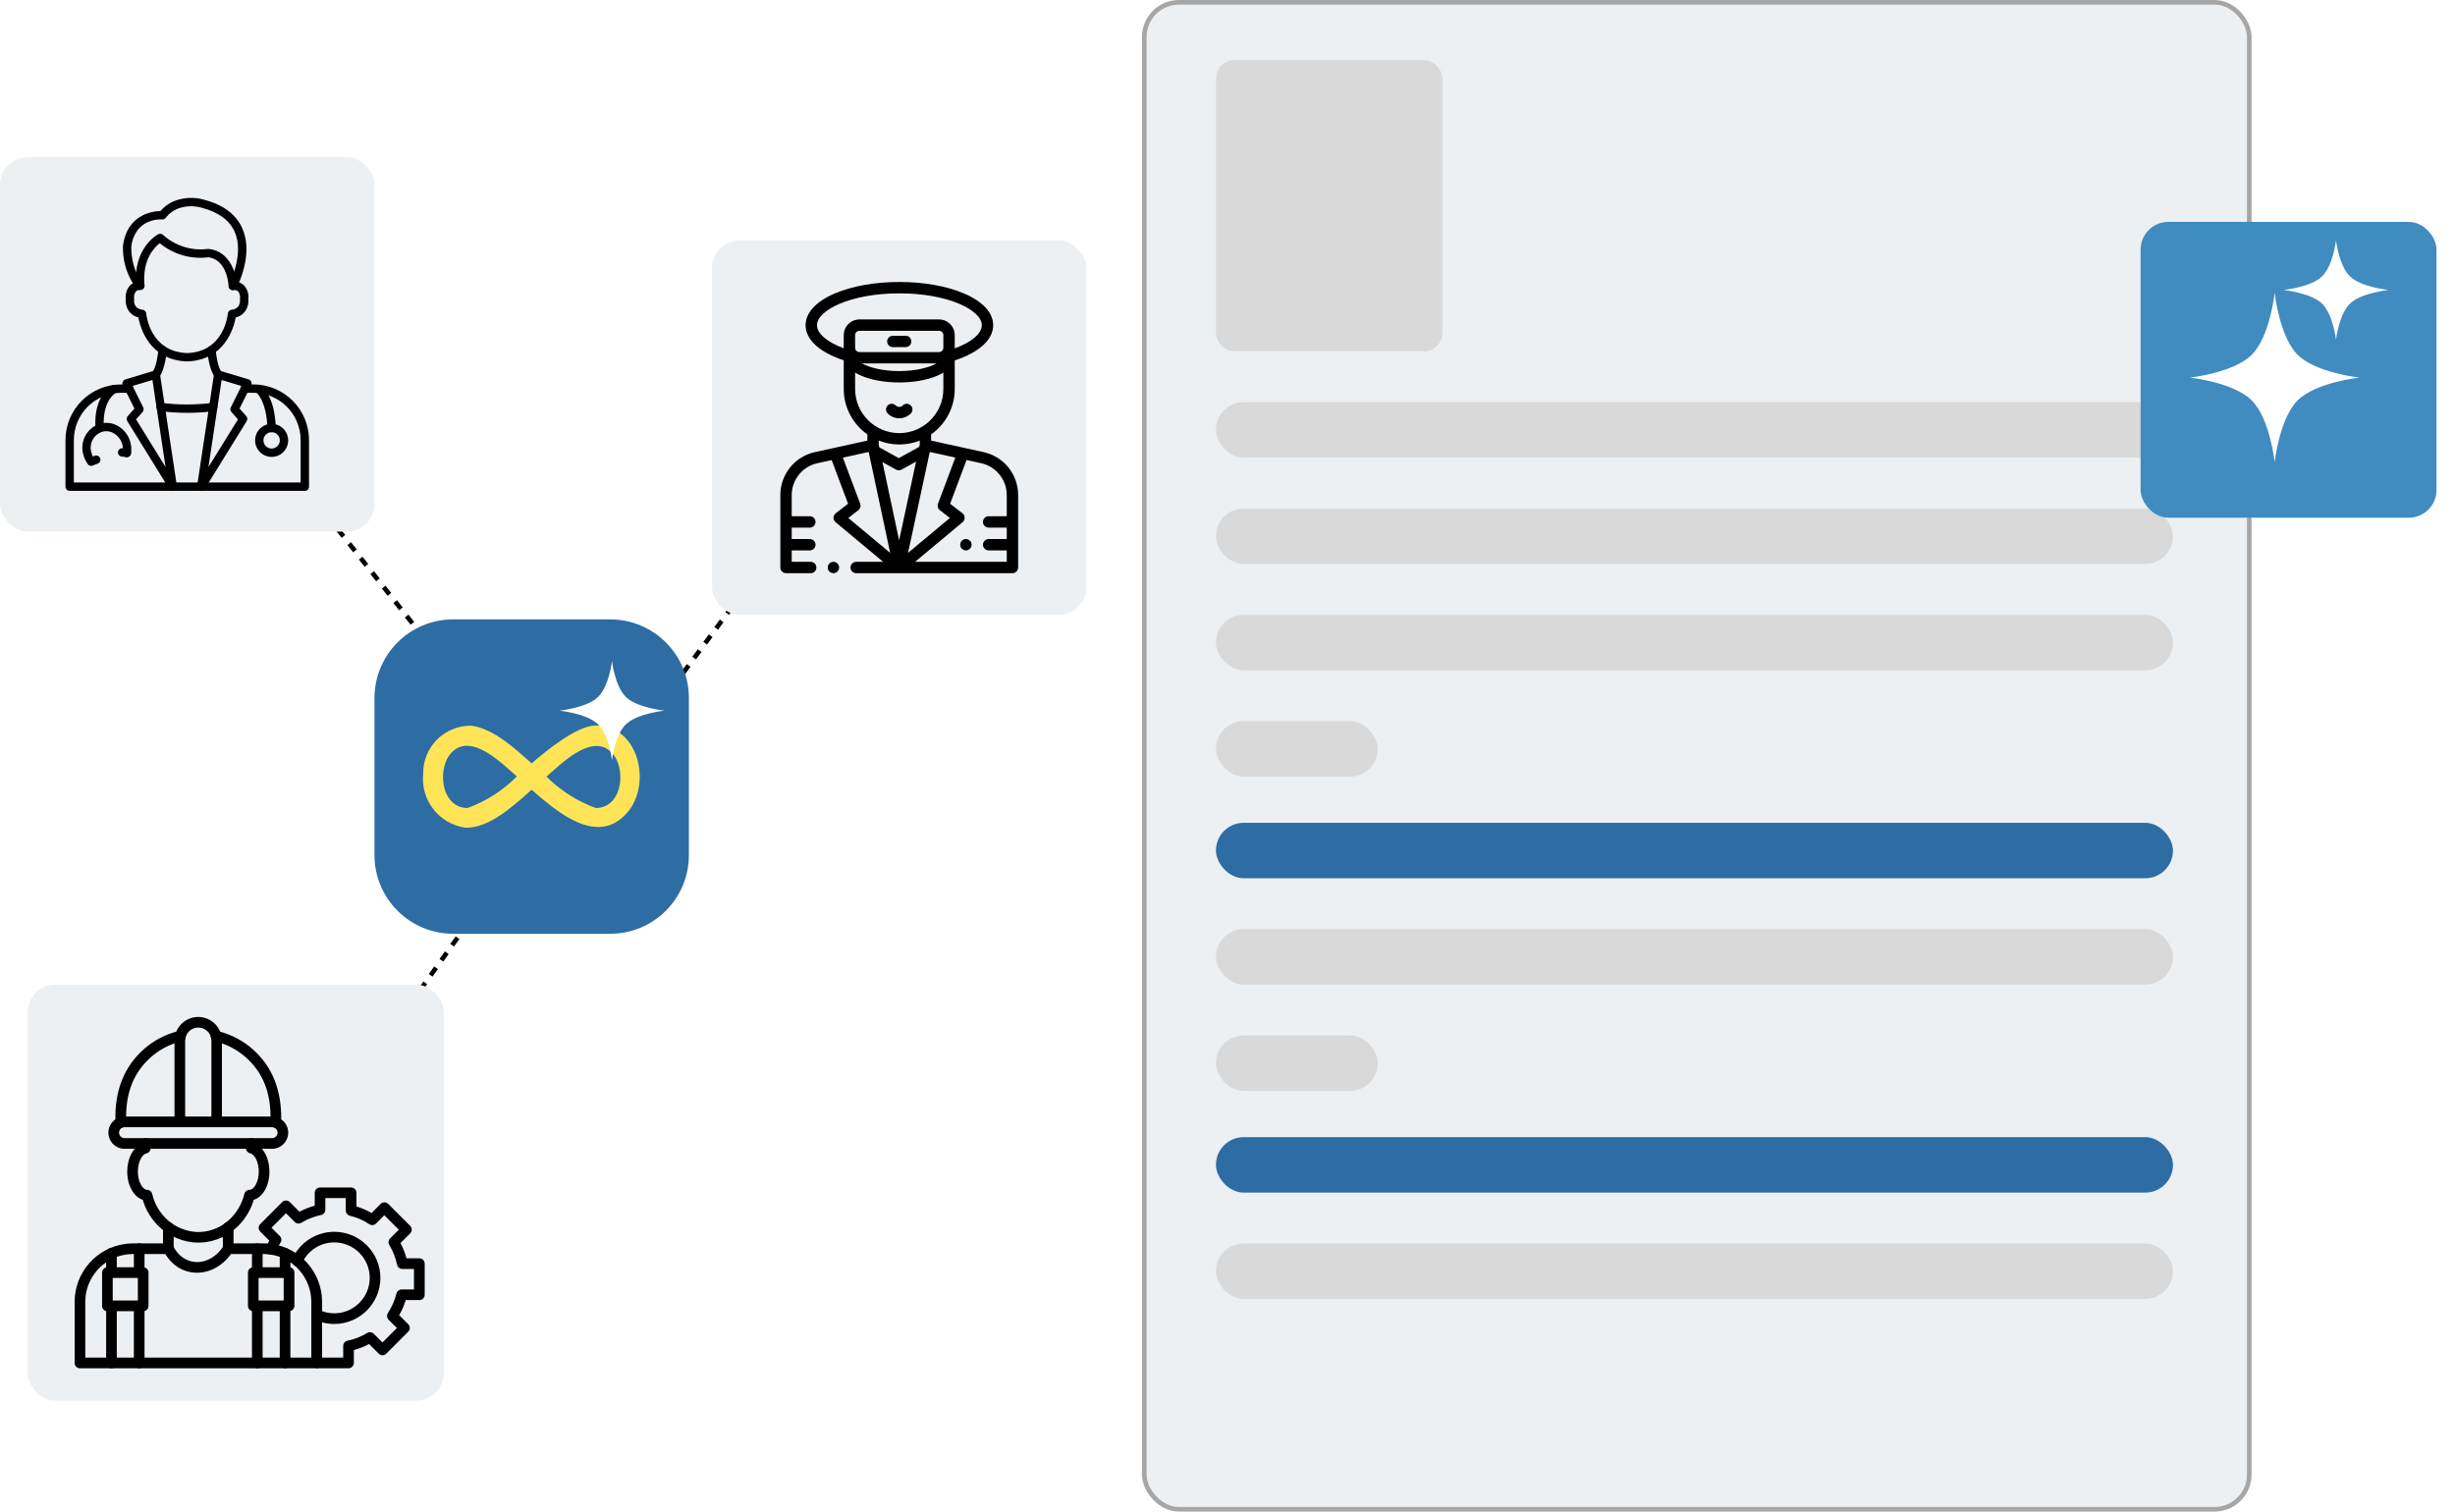 <svg width="531" height="327" viewBox="0 0 531 327" fill="none" xmlns="http://www.w3.org/2000/svg">
<rect x="247.5" y="0.5" width="239" height="326" rx="7.5" fill="#ECF0F3" stroke="#A6A6A6"/>
<rect x="263" y="87" width="207" height="12" rx="6" fill="#D9D9D9"/>
<rect x="263" y="110" width="207" height="12" rx="6" fill="#D9D9D9"/>
<rect x="263" y="133" width="207" height="12" rx="6" fill="#D9D9D9"/>
<rect x="263" y="156" width="35" height="12" rx="6" fill="#D9D9D9"/>
<rect x="263" y="224" width="35" height="12" rx="6" fill="#D9D9D9"/>
<rect x="263" y="178" width="207" height="12" rx="6" fill="#2D6DA4"/>
<rect x="263" y="246" width="207" height="12" rx="6" fill="#2D6DA4"/>
<rect x="263" y="201" width="207" height="12" rx="6" fill="#D9D9D9"/>
<rect x="263" y="269" width="207" height="12" rx="6" fill="#D9D9D9"/>
<rect x="263" y="13" width="49" height="63" rx="4" fill="#D9D9D9"/>
<g filter="url(#filter0_d_4072_10547)">
<rect x="463" y="44" width="64" height="64" rx="6" fill="#408CC1"/>
</g>
<path d="M491.999 63.368C491.999 63.368 493.01 72.801 496.946 76.737C500.883 80.674 510.315 81.684 510.315 81.684C510.315 81.684 500.883 82.695 496.946 86.631C493.01 90.567 491.999 100 491.999 100C491.999 100 490.989 90.567 487.052 86.631C483.116 82.695 473.684 81.684 473.684 81.684C473.684 81.684 483.116 80.674 487.052 76.737C490.989 72.801 491.999 63.368 491.999 63.368Z" fill="white"/>
<path d="M505.263 52C505.263 52 505.89 57.529 508.333 59.837C510.777 62.144 516.631 62.737 516.631 62.737C516.631 62.737 510.777 63.329 508.333 65.637C505.89 67.944 505.263 73.474 505.263 73.474C505.263 73.474 504.636 67.944 502.192 65.637C499.749 63.329 493.895 62.737 493.895 62.737C493.895 62.737 499.749 62.144 502.192 59.837C504.636 57.529 505.263 52 505.263 52Z" fill="white"/>
<path d="M70.557 111.34L95.517 142.795" stroke="black" stroke-dasharray="2 2"/>
<rect y="34" width="81" height="81" rx="6" fill="#ECF0F3"/>
<path d="M88.5 217.5L101 200" stroke="black" stroke-dasharray="2 2"/>
<path d="M143 152L163 125" stroke="black" stroke-dasharray="2 2"/>
<rect x="154" y="52" width="81" height="81" rx="6" fill="#ECF0F3"/>
<rect x="6" y="213" width="90" height="90" rx="6" fill="#ECF0F3"/>
<g clip-path="url(#clip0_4072_10547)">
<path d="M132 134H98C88.611 134 81 141.611 81 151V185C81 194.389 88.611 202 98 202H132C141.389 202 149 194.389 149 185V151C149 141.611 141.389 134 132 134Z" fill="#2D6DA4"/>
<path d="M128.868 156.95C124.852 156.95 118.183 162.356 115 165.144C111.502 162.05 106.764 157.596 101.927 156.997C100.556 156.976 99.194 157.231 97.924 157.746C96.653 158.262 95.498 159.027 94.529 159.997C93.559 160.967 92.794 162.122 92.28 163.393C91.765 164.664 91.51 166.025 91.532 167.396C91.247 170.135 92.034 172.878 93.726 175.05C95.418 177.222 97.885 178.655 100.61 179.05C105.914 179.254 111.286 174.086 115 170.847C120.402 175.582 129.204 183.228 135.664 175.811C141.023 169.653 138.243 156.95 128.868 156.95ZM101.132 174.8C95.182 174.8 94.332 165.607 98.047 162.437C102.356 158.739 108.702 165.322 111.8 167.962C108.79 170.997 105.147 173.332 101.132 174.8ZM128.868 174.8C124.856 173.344 121.214 171.022 118.2 168C121.294 165.339 127.674 158.79 131.953 162.475C135.655 165.628 134.835 174.8 128.868 174.8Z" fill="#FFE458"/>
<path d="M132.368 143C132.368 143 132.996 148.529 135.439 150.837C137.882 153.144 143.737 153.737 143.737 153.737C143.737 153.737 137.882 154.329 135.439 156.637C132.996 158.944 132.368 164.474 132.368 164.474C132.368 164.474 131.741 158.944 129.298 156.637C126.855 154.329 121 153.737 121 153.737C121 153.737 126.855 153.144 129.298 150.837C131.741 148.529 132.368 143 132.368 143Z" fill="white"/>
</g>
<path d="M40.477 78.191C32.311 77.925 30.352 70.934 29.933 68.676C29.147 68.494 28.447 68.049 27.948 67.415C27.378 66.63 27.114 65.665 27.204 64.699C27.14 64.179 27.185 63.651 27.337 63.149C27.489 62.647 27.745 62.183 28.088 61.786C28.282 61.588 28.504 61.42 28.748 61.288C27.23 58.838 26.483 55.989 26.602 53.109C27.547 46.355 32.991 45.697 34.696 45.659C35.48 44.747 36.461 44.023 37.565 43.543C39.632 42.709 41.917 42.582 44.065 43.181C48.286 44.283 51.101 46.396 52.436 49.463C54.337 53.821 52.67 58.838 51.712 61.091C52.077 61.21 52.414 61.403 52.7 61.659C53.091 62.055 53.385 62.535 53.56 63.063C53.735 63.59 53.787 64.151 53.711 64.702C53.802 65.667 53.538 66.633 52.968 67.418C52.469 68.052 51.768 68.497 50.982 68.679C50.563 70.934 48.609 77.925 40.477 78.191ZM30.261 62.736C29.94 62.721 29.626 62.833 29.386 63.047C29.221 63.28 29.103 63.542 29.039 63.82C28.975 64.098 28.968 64.386 29.016 64.667C29.02 64.728 29.018 64.788 29.01 64.848C28.96 65.368 29.095 65.889 29.389 66.32C29.573 66.525 29.795 66.691 30.044 66.809C30.293 66.927 30.563 66.994 30.838 67.006C31.045 67.03 31.237 67.126 31.382 67.275C31.527 67.425 31.616 67.62 31.634 67.828C31.663 68.165 32.467 76.119 40.478 76.381C48.446 76.119 49.253 68.165 49.283 67.826C49.301 67.619 49.39 67.424 49.535 67.275C49.68 67.125 49.872 67.03 50.078 67.006C50.353 66.994 50.623 66.927 50.872 66.809C51.121 66.691 51.344 66.525 51.527 66.32C51.823 65.886 51.957 65.363 51.907 64.841C51.899 64.783 51.897 64.724 51.9 64.665C51.949 64.375 51.938 64.078 51.868 63.792C51.798 63.506 51.67 63.238 51.492 63.003C51.209 62.795 50.857 62.703 50.508 62.746C50.341 62.776 50.168 62.758 50.011 62.694C49.853 62.63 49.716 62.523 49.617 62.385C49.517 62.247 49.458 62.084 49.447 61.914C49.436 61.744 49.473 61.575 49.553 61.425C49.587 61.362 52.903 55.067 50.772 50.175C49.668 47.648 47.259 45.883 43.609 44.93C41.855 44.434 39.986 44.529 38.292 45.202C37.328 45.617 36.488 46.275 35.853 47.111C35.761 47.235 35.639 47.334 35.499 47.397C35.358 47.461 35.203 47.486 35.05 47.473C34.815 47.454 29.271 47.095 28.402 53.293C28.402 53.293 28.151 58.223 31.007 61.211C31.131 61.341 31.214 61.505 31.245 61.682C31.276 61.86 31.253 62.042 31.179 62.206C31.111 62.375 30.992 62.517 30.837 62.614C30.683 62.71 30.503 62.755 30.322 62.742L30.261 62.736Z" fill="black"/>
<path d="M50.351 62.758C50.117 62.758 49.893 62.668 49.724 62.506C49.555 62.344 49.456 62.124 49.446 61.89C49.435 61.656 49.154 56.186 45.071 55.66C43.203 55.898 41.307 55.75 39.498 55.226C37.69 54.702 36.008 53.813 34.556 52.614C33.402 53.483 30.742 56.122 31.253 61.751C31.26 61.981 31.179 62.206 31.026 62.378C30.873 62.551 30.66 62.658 30.431 62.679C30.201 62.7 29.972 62.633 29.791 62.491C29.609 62.349 29.488 62.143 29.454 61.915C28.703 53.657 34.006 50.79 34.231 50.672C34.399 50.585 34.59 50.552 34.778 50.579C34.965 50.605 35.139 50.69 35.276 50.821C36.567 51.99 38.094 52.866 39.755 53.39C41.415 53.914 43.169 54.073 44.897 53.857C44.98 53.843 45.064 53.84 45.148 53.848C49.751 54.327 51.157 59.272 51.257 61.815C51.266 62.055 51.18 62.288 51.017 62.465C50.855 62.641 50.629 62.745 50.389 62.755L50.351 62.758Z" fill="black"/>
<path d="M65.931 106.189H15.068C14.827 106.189 14.597 106.094 14.427 105.924C14.258 105.754 14.162 105.524 14.162 105.284V95.19C14.169 92 15.44 88.943 17.697 86.689C19.955 84.434 23.014 83.168 26.204 83.166H27.942C28.183 83.166 28.413 83.261 28.583 83.431C28.752 83.601 28.848 83.831 28.848 84.071C28.848 84.311 28.752 84.541 28.583 84.711C28.413 84.881 28.183 84.976 27.942 84.976H26.204C23.494 84.978 20.895 86.054 18.977 87.969C17.059 89.883 15.979 92.48 15.973 95.19V104.378H65.026V95.19C65.023 92.482 63.946 89.886 62.031 87.972C60.116 86.057 57.52 84.98 54.812 84.976H52.949C52.709 84.976 52.478 84.881 52.309 84.711C52.139 84.541 52.043 84.311 52.043 84.071C52.043 83.831 52.139 83.601 52.309 83.431C52.478 83.261 52.709 83.166 52.949 83.166H54.812C58 83.17 61.056 84.439 63.31 86.693C65.564 88.947 66.832 92.003 66.837 95.19V105.284C66.837 105.524 66.741 105.754 66.572 105.924C66.402 106.094 66.171 106.189 65.931 106.189Z" fill="black"/>
<path d="M43.527 106.189C43.396 106.189 43.267 106.161 43.149 106.107C43.031 106.052 42.925 105.973 42.84 105.874C42.755 105.776 42.693 105.66 42.657 105.535C42.62 105.409 42.612 105.278 42.631 105.149L46.295 80.899C46.315 80.771 46.361 80.648 46.432 80.54C46.503 80.431 46.597 80.339 46.706 80.27C46.816 80.2 46.939 80.155 47.068 80.138C47.197 80.12 47.327 80.13 47.452 80.168L53.775 82.074C53.901 82.112 54.017 82.177 54.115 82.264C54.214 82.352 54.292 82.459 54.344 82.58C54.396 82.701 54.422 82.831 54.419 82.963C54.415 83.094 54.384 83.223 54.325 83.341L51.812 88.384L53.27 90.02C53.399 90.166 53.477 90.35 53.494 90.545C53.51 90.739 53.463 90.933 53.36 91.099L44.296 105.76C44.215 105.891 44.102 105.999 43.967 106.075C43.833 106.15 43.681 106.189 43.527 106.189ZM47.931 82.203L45.083 101.047L51.469 90.726L50.054 89.137C49.933 89.002 49.856 88.834 49.832 88.654C49.808 88.475 49.838 88.293 49.919 88.131L52.226 83.501L47.931 82.203Z" fill="black"/>
<path d="M37.37 106.189C37.216 106.189 37.064 106.15 36.929 106.075C36.795 106 36.681 105.891 36.6 105.76L27.533 91.102C27.43 90.936 27.383 90.742 27.4 90.547C27.416 90.353 27.495 90.169 27.624 90.023L29.081 88.387L26.568 83.344C26.51 83.226 26.478 83.097 26.475 82.965C26.472 82.834 26.497 82.703 26.549 82.583C26.602 82.462 26.68 82.354 26.778 82.267C26.877 82.179 26.993 82.114 27.119 82.076L33.442 80.171C33.566 80.133 33.697 80.123 33.825 80.141C33.954 80.159 34.077 80.204 34.187 80.273C34.296 80.342 34.389 80.434 34.46 80.543C34.531 80.651 34.578 80.774 34.597 80.902L38.263 105.152C38.282 105.28 38.273 105.411 38.237 105.536C38.201 105.66 38.139 105.776 38.054 105.874C37.969 105.973 37.864 106.052 37.746 106.106C37.629 106.16 37.5 106.189 37.37 106.189ZM29.428 90.723L35.814 101.045L32.967 82.203L28.671 83.498L30.977 88.128C31.058 88.29 31.088 88.472 31.065 88.652C31.041 88.831 30.964 88.999 30.843 89.134L29.428 90.723Z" fill="black"/>
<path d="M40.516 89.308C38.558 89.306 36.602 89.188 34.659 88.953C34.538 88.942 34.421 88.907 34.314 88.85C34.208 88.793 34.114 88.715 34.037 88.621C33.961 88.527 33.905 88.418 33.871 88.302C33.838 88.186 33.828 88.064 33.842 87.944C33.857 87.823 33.895 87.707 33.955 87.602C34.015 87.497 34.096 87.405 34.192 87.332C34.288 87.258 34.398 87.205 34.515 87.175C34.633 87.144 34.755 87.138 34.874 87.156C38.575 87.611 42.317 87.611 46.017 87.156C46.253 87.13 46.49 87.198 46.676 87.346C46.862 87.493 46.983 87.707 47.013 87.943C47.042 88.178 46.978 88.416 46.834 88.605C46.691 88.793 46.478 88.918 46.243 88.952C44.343 89.191 42.431 89.309 40.516 89.308Z" fill="black"/>
<path d="M47.191 81.94C47.05 81.939 46.911 81.906 46.785 81.842C46.66 81.778 46.55 81.686 46.467 81.573C45.121 79.754 44.878 76.149 44.855 75.744C44.841 75.504 44.923 75.269 45.083 75.09C45.242 74.91 45.467 74.802 45.706 74.788C45.945 74.777 46.179 74.859 46.358 75.019C46.536 75.178 46.646 75.4 46.662 75.639C46.717 76.591 47.052 79.321 47.922 80.496C48.021 80.631 48.081 80.79 48.095 80.957C48.11 81.124 48.078 81.291 48.002 81.44C47.928 81.59 47.812 81.716 47.67 81.804C47.528 81.892 47.364 81.939 47.197 81.94H47.191Z" fill="black"/>
<path d="M33.704 81.94C33.537 81.939 33.373 81.892 33.231 81.804C33.089 81.716 32.974 81.59 32.899 81.44C32.824 81.291 32.792 81.124 32.806 80.957C32.82 80.79 32.88 80.631 32.98 80.496C33.851 79.32 34.185 76.591 34.24 75.639C34.247 75.52 34.277 75.404 34.329 75.296C34.381 75.189 34.453 75.093 34.542 75.014C34.631 74.935 34.735 74.874 34.847 74.835C34.96 74.796 35.079 74.779 35.198 74.786C35.317 74.793 35.433 74.823 35.541 74.875C35.648 74.927 35.744 74.999 35.823 75.088C35.902 75.177 35.963 75.281 36.002 75.394C36.041 75.506 36.058 75.625 36.051 75.744C36.028 76.149 35.779 79.754 34.439 81.573C34.354 81.688 34.243 81.781 34.116 81.845C33.988 81.908 33.847 81.941 33.704 81.94Z" fill="black"/>
<path d="M58.748 93.499C58.512 93.499 58.285 93.407 58.116 93.243C57.947 93.079 57.849 92.855 57.842 92.62C57.673 86.724 55.431 84.869 55.409 84.851C55.222 84.702 55.101 84.486 55.071 84.249C55.042 84.012 55.107 83.773 55.252 83.583C55.396 83.395 55.608 83.271 55.843 83.238C56.078 83.206 56.316 83.267 56.506 83.409C56.625 83.5 59.455 85.697 59.653 92.567C59.66 92.807 59.571 93.04 59.406 93.215C59.242 93.389 59.014 93.491 58.775 93.498L58.748 93.499Z" fill="black"/>
<path d="M58.754 98.844C58.046 98.845 57.354 98.635 56.765 98.242C56.176 97.849 55.718 97.29 55.447 96.636C55.175 95.982 55.105 95.262 55.242 94.568C55.38 93.874 55.721 93.236 56.222 92.735C56.722 92.234 57.36 91.893 58.054 91.755C58.749 91.617 59.468 91.688 60.122 91.959C60.776 92.23 61.335 92.688 61.729 93.277C62.122 93.865 62.332 94.558 62.332 95.266C62.331 96.214 61.954 97.124 61.283 97.795C60.612 98.466 59.703 98.843 58.754 98.844ZM58.754 93.497C58.404 93.497 58.062 93.601 57.771 93.795C57.48 93.989 57.254 94.265 57.12 94.588C56.986 94.911 56.95 95.267 57.019 95.61C57.087 95.953 57.255 96.268 57.502 96.516C57.749 96.763 58.065 96.931 58.408 97C58.751 97.068 59.106 97.033 59.429 96.899C59.752 96.765 60.029 96.539 60.223 96.248C60.417 95.957 60.521 95.615 60.521 95.266C60.521 94.797 60.334 94.347 60.003 94.016C59.672 93.684 59.222 93.498 58.754 93.497Z" fill="black"/>
<path d="M21.561 93.499C21.331 93.5 21.11 93.413 20.942 93.257C20.774 93.101 20.672 92.887 20.655 92.658C20.162 85.709 23.991 83.488 24.154 83.397C24.363 83.278 24.61 83.248 24.842 83.313C25.073 83.377 25.269 83.531 25.387 83.74C25.505 83.949 25.535 84.197 25.471 84.428C25.407 84.659 25.253 84.856 25.044 84.974C24.906 85.055 22.056 86.814 22.461 92.53C22.477 92.77 22.399 93.006 22.241 93.188C22.084 93.369 21.861 93.48 21.621 93.497L21.561 93.499Z" fill="black"/>
<path d="M19.729 100.749C19.589 100.749 19.45 100.717 19.325 100.655C19.199 100.594 19.089 100.503 19.004 100.392C18.562 99.811 18.237 99.151 18.046 98.447C17.625 97.076 17.763 95.594 18.429 94.324C19.095 93.054 20.236 92.098 21.603 91.664C22.251 91.481 22.93 91.43 23.598 91.513C24.267 91.596 24.912 91.811 25.496 92.145C26.52 92.737 27.34 93.627 27.844 94.697C28.349 95.767 28.515 96.965 28.321 98.132C28.282 98.369 28.15 98.58 27.954 98.72C27.759 98.86 27.516 98.916 27.279 98.877C27.043 98.837 26.831 98.705 26.691 98.51C26.552 98.315 26.495 98.072 26.535 97.835C26.668 97.035 26.555 96.215 26.211 95.481C25.867 94.747 25.309 94.134 24.61 93.725C24.233 93.507 23.816 93.366 23.384 93.311C22.953 93.257 22.514 93.288 22.095 93.405C21.187 93.708 20.436 94.357 20.005 95.211C19.573 96.064 19.495 97.054 19.788 97.965C19.919 98.447 20.142 98.898 20.445 99.295C20.547 99.43 20.609 99.59 20.625 99.757C20.641 99.925 20.61 100.094 20.535 100.245C20.461 100.396 20.345 100.523 20.202 100.612C20.059 100.701 19.894 100.748 19.725 100.749H19.729Z" fill="black"/>
<path d="M27.441 98.891C27.405 98.891 27.369 98.891 27.333 98.885L26.313 98.765C26.195 98.751 26.08 98.714 25.977 98.656C25.873 98.597 25.782 98.519 25.708 98.426C25.634 98.332 25.58 98.225 25.548 98.111C25.515 97.996 25.506 97.877 25.52 97.758C25.534 97.64 25.571 97.526 25.629 97.422C25.688 97.319 25.766 97.227 25.859 97.154C26.048 97.005 26.288 96.938 26.526 96.966L27.547 97.087C27.776 97.114 27.986 97.228 28.134 97.405C28.282 97.582 28.357 97.809 28.344 98.039C28.33 98.27 28.229 98.486 28.061 98.645C27.893 98.803 27.672 98.891 27.441 98.891Z" fill="black"/>
<path d="M19.729 100.757C19.516 100.757 19.31 100.683 19.147 100.546C18.984 100.41 18.874 100.221 18.837 100.011C18.799 99.802 18.836 99.586 18.942 99.402C19.047 99.217 19.214 99.076 19.414 99.002L20.5 98.601C20.612 98.559 20.73 98.54 20.849 98.544C20.968 98.549 21.085 98.576 21.193 98.626C21.302 98.675 21.399 98.745 21.48 98.832C21.561 98.919 21.624 99.021 21.666 99.133C21.708 99.244 21.727 99.363 21.723 99.482C21.718 99.601 21.691 99.718 21.642 99.826C21.592 99.934 21.522 100.032 21.435 100.113C21.348 100.194 21.246 100.257 21.134 100.299L20.048 100.701C19.946 100.738 19.838 100.757 19.729 100.757Z" fill="black"/>
<g clip-path="url(#clip1_4072_10547)">
<path d="M218.121 101.132C216.77 99.452 214.866 98.273 212.76 97.811L201.394 95.317V93.977C204.482 91.803 206.505 88.211 206.505 84.154V77.967C211.797 76.238 214.818 73.481 214.818 70.351C214.818 67.657 212.57 65.216 208.488 63.477C204.74 61.88 199.783 61 194.531 61C189.279 61 184.322 61.88 180.574 63.477C176.492 65.217 174.244 67.658 174.244 70.352C174.244 73.469 177.242 76.216 182.495 77.946V84.155C182.495 88.211 184.518 91.803 187.606 93.977V95.317L180.568 96.861C180.453 96.87 180.337 96.894 180.222 96.936C180.221 96.937 180.22 96.937 180.219 96.938L176.24 97.811C174.134 98.273 172.23 99.452 170.879 101.132C169.528 102.812 168.783 104.924 168.783 107.08V122.77C168.783 123.449 169.334 124 170.014 124H175.347C176.026 124 176.577 123.449 176.577 122.77C176.577 122.09 176.026 121.539 175.347 121.539H171.244V119.07H175.162C175.842 119.07 176.392 118.52 176.392 117.84C176.392 117.16 175.842 116.609 175.162 116.609H171.244V114.141H175.162C175.842 114.141 176.392 113.59 176.392 112.911C176.392 112.231 175.842 111.68 175.162 111.68H171.244V107.08C171.244 103.804 173.567 100.916 176.767 100.214L179.882 99.531L183.432 108.979L180.762 111.037C180.467 111.266 180.29 111.615 180.283 111.988C180.276 112.361 180.439 112.718 180.725 112.957L191.011 121.539H185.19C184.511 121.539 183.96 122.09 183.96 122.77C183.96 123.449 184.511 124 185.19 124H218.986C219.666 124 220.217 123.449 220.217 122.77V107.08C220.217 104.924 219.473 102.812 218.121 101.132ZM203.283 110.373L205.458 112.05L196.41 119.6L201.106 97.773L206.631 98.985L202.883 108.965C202.693 109.472 202.855 110.042 203.283 110.373ZM194.475 116.889L190.874 99.967L193.81 101.594C193.996 101.697 194.201 101.749 194.407 101.749C194.612 101.749 194.817 101.697 195.003 101.594L198.14 99.856L194.475 116.889ZM204.044 74.076V75.233C204.044 75.744 203.628 76.16 203.116 76.16H185.884C185.372 76.16 184.956 75.744 184.956 75.233V72.495C184.956 71.984 185.372 71.568 185.884 71.568H203.116C203.628 71.568 204.044 71.984 204.044 72.495V74.076ZM202.561 78.621C200.946 79.51 198.104 80.276 194.5 80.276C190.896 80.276 188.054 79.51 186.439 78.621H202.561ZM176.705 70.352C176.705 67.092 184.026 63.461 194.531 63.461C205.036 63.461 212.357 67.092 212.357 70.352C212.357 72.166 210.148 74.033 206.505 75.363V72.495C206.505 70.627 204.984 69.107 203.116 69.107H185.884C184.016 69.107 182.495 70.627 182.495 72.495V75.233C182.495 75.269 182.497 75.305 182.498 75.342C178.891 74.013 176.705 72.156 176.705 70.352ZM184.956 84.155V80.609C185.388 80.872 185.874 81.116 186.411 81.338C188.592 82.24 191.464 82.737 194.5 82.737C197.536 82.737 200.408 82.24 202.589 81.338C203.126 81.116 203.612 80.872 204.044 80.609V84.155C204.044 89.417 199.762 93.698 194.5 93.698C189.238 93.698 184.956 89.417 184.956 84.155ZM194.5 96.159C196.065 96.159 197.56 95.858 198.933 95.311V96.176L198.828 96.661L194.407 99.111L190.195 96.777L190.067 96.177V95.311C191.44 95.858 192.935 96.159 194.5 96.159ZM186.055 108.965L182.311 98.998L187.891 97.774L192.538 119.608L183.48 112.05L185.655 110.373C186.083 110.042 186.245 109.472 186.055 108.965ZM197.927 121.539L208.213 112.957C208.499 112.718 208.661 112.361 208.654 111.989C208.647 111.615 208.471 111.266 208.176 111.037L205.506 108.979L209.06 99.518L212.233 100.214C215.433 100.916 217.756 103.804 217.756 107.08V111.68H213.838C213.158 111.68 212.607 112.231 212.607 112.911C212.607 113.59 213.158 114.141 213.838 114.141H217.756V116.609H213.838C213.158 116.609 212.607 117.16 212.607 117.84C212.607 118.52 213.158 119.07 213.838 119.07H217.756V121.539H197.927Z" fill="black"/>
<path d="M195.886 72.634H193.115C192.436 72.634 191.885 73.184 191.885 73.864C191.885 74.544 192.436 75.095 193.115 75.095H195.886C196.566 75.095 197.117 74.544 197.117 73.864C197.117 73.184 196.566 72.634 195.886 72.634Z" fill="black"/>
<path d="M208.916 116.609C208.591 116.609 208.275 116.741 208.045 116.97C207.816 117.199 207.686 117.516 207.686 117.84C207.686 118.164 207.816 118.481 208.045 118.71C208.275 118.939 208.593 119.07 208.916 119.07C209.239 119.07 209.556 118.939 209.786 118.71C210.015 118.481 210.146 118.164 210.146 117.84C210.146 117.516 210.015 117.199 209.786 116.97C209.557 116.742 209.239 116.609 208.916 116.609Z" fill="black"/>
<path d="M194.499 90.486C195.405 90.486 196.31 90.141 197 89.452C197.48 88.971 197.48 88.192 197 87.711C196.519 87.231 195.74 87.231 195.259 87.711C195.056 87.914 194.786 88.026 194.499 88.026C194.212 88.026 193.942 87.914 193.739 87.711C193.259 87.231 192.479 87.231 191.999 87.711C191.519 88.192 191.519 88.971 191.999 89.452C192.688 90.141 193.594 90.486 194.499 90.486Z" fill="black"/>
<path d="M180.268 121.539C179.944 121.539 179.626 121.671 179.398 121.9C179.169 122.128 179.037 122.446 179.037 122.77C179.037 123.093 179.169 123.411 179.398 123.64C179.626 123.868 179.944 124 180.268 124C180.591 124 180.909 123.868 181.138 123.64C181.366 123.411 181.498 123.093 181.498 122.77C181.498 122.446 181.366 122.128 181.138 121.9C180.909 121.671 180.591 121.539 180.268 121.539Z" fill="black"/>
</g>
<g clip-path="url(#clip2_4072_10547)">
<path d="M75.387 296H68.653C68.012 296 67.502 295.489 67.502 294.848C67.502 294.207 68.012 293.696 68.653 293.696H74.235V291.167C74.235 290.621 74.615 290.146 75.149 290.039C76.669 289.73 78.106 289.16 79.436 288.364C79.887 288.091 80.469 288.163 80.849 288.543L82.725 290.419L85.848 287.296L84.055 285.503C83.675 285.123 83.604 284.517 83.901 284.054C84.768 282.724 85.385 281.299 85.753 279.826C85.884 279.316 86.347 278.948 86.87 278.948H89.542V274.518H87.012C86.466 274.518 85.991 274.138 85.884 273.604C85.575 272.108 85.005 270.659 84.198 269.317C83.925 268.866 83.996 268.284 84.376 267.904L86.264 266.028L83.129 262.893L81.336 264.686C80.956 265.078 80.338 265.137 79.887 264.84C78.581 263.973 77.156 263.356 75.66 262.999C75.149 262.869 74.781 262.418 74.781 261.883V259.188H70.363V261.717C70.363 262.263 69.983 262.738 69.449 262.845C67.953 263.154 66.504 263.724 65.162 264.531C64.711 264.804 64.129 264.733 63.749 264.353L61.861 262.465L58.726 265.6L60.519 267.393C60.911 267.785 60.97 268.391 60.662 268.842C60.282 269.412 59.937 270.053 59.64 270.718C59.379 271.3 58.702 271.561 58.12 271.3C57.538 271.039 57.277 270.362 57.538 269.78C57.752 269.293 57.99 268.83 58.251 268.391L56.292 266.431C55.84 265.98 55.84 265.256 56.292 264.804L61.042 260.043C61.255 259.829 61.552 259.71 61.861 259.71C62.17 259.71 62.455 259.829 62.68 260.043L64.77 262.133C65.827 261.574 66.932 261.135 68.072 260.826V258.048C68.072 257.406 68.582 256.896 69.223 256.896H75.945C76.586 256.896 77.097 257.406 77.097 258.048V260.993C78.225 261.337 79.317 261.812 80.362 262.418L82.322 260.446C82.535 260.233 82.832 260.114 83.141 260.102C83.45 260.102 83.735 260.221 83.96 260.434L88.722 265.196C88.936 265.41 89.055 265.707 89.055 266.016C89.055 266.324 88.936 266.609 88.71 266.835L86.62 268.913C87.178 269.97 87.618 271.074 87.927 272.214H90.705C91.347 272.214 91.857 272.725 91.857 273.366V280.099C91.857 280.741 91.347 281.251 90.705 281.251H87.76C87.416 282.379 86.941 283.472 86.335 284.505L88.295 286.464C88.746 286.916 88.746 287.64 88.295 288.091L83.545 292.841C83.093 293.293 82.369 293.293 81.918 292.841L79.84 290.763C78.783 291.321 77.678 291.749 76.538 292.058V294.836C76.538 295.489 76.016 296 75.387 296ZM72.299 286.417C70.779 286.417 69.33 286.084 67.977 285.419C67.407 285.134 67.169 284.446 67.454 283.876C67.727 283.306 68.428 283.068 68.998 283.353C70.019 283.852 71.135 284.113 72.299 284.113C76.527 284.113 79.97 280.669 79.97 276.442C79.97 272.214 76.527 268.771 72.299 268.771C69.307 268.771 66.575 270.516 65.34 273.236C65.079 273.818 64.39 274.067 63.82 273.806C63.238 273.544 62.989 272.856 63.25 272.286C64.865 268.759 68.416 266.479 72.299 266.479C77.797 266.479 82.274 270.956 82.274 276.454C82.262 281.952 77.797 286.417 72.299 286.417Z" fill="black"/>
<path d="M26.141 243.987C25.547 243.987 25.036 243.524 24.989 242.919C24.977 242.729 24.965 242.527 24.965 242.337C24.811 235.889 26.877 230.711 31.116 226.971C32.114 226.08 33.242 225.296 34.477 224.631C35.855 223.895 37.303 223.361 38.776 223.028C39.393 222.886 40.011 223.277 40.153 223.895C40.296 224.512 39.904 225.13 39.286 225.272C38.016 225.557 36.769 226.021 35.569 226.662C34.501 227.232 33.515 227.921 32.648 228.692C28.896 232.006 27.138 236.459 27.281 242.301C27.281 242.467 27.293 242.598 27.305 242.741C27.352 243.37 26.877 243.928 26.248 243.976C26.2 243.987 26.176 243.987 26.141 243.987Z" fill="black"/>
<path d="M55.65 296C55.009 296 54.498 295.489 54.498 294.848V282.498C54.498 281.857 55.009 281.346 55.65 281.346C56.291 281.346 56.802 281.857 56.802 282.498V294.848C56.802 295.489 56.291 296 55.65 296Z" fill="black"/>
<path d="M61.66 296C61.018 296 60.508 295.489 60.508 294.848V282.498C60.508 281.857 61.018 281.346 61.66 281.346C62.301 281.346 62.812 281.857 62.812 282.498V294.848C62.812 295.489 62.289 296 61.66 296Z" fill="black"/>
<path d="M61.66 276.442C61.018 276.442 60.508 275.931 60.508 275.29V271.122C60.508 270.481 61.018 269.97 61.66 269.97C62.301 269.97 62.812 270.481 62.812 271.122V275.29C62.812 275.931 62.289 276.442 61.66 276.442Z" fill="black"/>
<path d="M55.65 276.442C55.009 276.442 54.498 275.931 54.498 275.29V270.136C54.498 269.495 55.009 268.984 55.65 268.984C56.291 268.984 56.802 269.495 56.802 270.136V275.29C56.802 275.931 56.291 276.442 55.65 276.442Z" fill="black"/>
<path d="M62.527 283.65H54.785C54.143 283.65 53.633 283.139 53.633 282.498V275.302C53.633 274.661 54.143 274.15 54.785 274.15H62.527C63.168 274.15 63.679 274.661 63.679 275.302V282.498C63.679 283.127 63.157 283.65 62.527 283.65ZM55.925 281.346H61.363V276.454H55.925V281.346Z" fill="black"/>
<path d="M30.107 296C29.466 296 28.955 295.489 28.955 294.848V282.498C28.955 281.857 29.466 281.346 30.107 281.346C30.748 281.346 31.259 281.857 31.259 282.498V294.848C31.259 295.489 30.736 296 30.107 296Z" fill="black"/>
<path d="M24.111 296C23.47 296 22.959 295.489 22.959 294.848V282.498C22.959 281.857 23.47 281.346 24.111 281.346C24.752 281.346 25.263 281.857 25.263 282.498V294.848C25.263 295.489 24.74 296 24.111 296Z" fill="black"/>
<path d="M24.111 276.442C23.47 276.442 22.959 275.931 22.959 275.29V271.122C22.959 270.481 23.47 269.97 24.111 269.97C24.752 269.97 25.263 270.481 25.263 271.122V275.29C25.263 275.931 24.74 276.442 24.111 276.442Z" fill="black"/>
<path d="M30.107 276.442C29.466 276.442 28.955 275.931 28.955 275.29V270.136C28.955 269.495 29.466 268.984 30.107 268.984C30.748 268.984 31.259 269.495 31.259 270.136V275.29C31.259 275.931 30.736 276.442 30.107 276.442Z" fill="black"/>
<path d="M30.986 283.65H23.232C22.591 283.65 22.08 283.139 22.08 282.498V275.302C22.08 274.661 22.591 274.15 23.232 274.15H30.974C31.616 274.15 32.126 274.661 32.126 275.302V282.498C32.138 283.127 31.616 283.65 30.986 283.65ZM24.384 281.346H29.823V276.454H24.384V281.346Z" fill="black"/>
<path d="M36.414 271.288C35.772 271.288 35.262 270.778 35.262 270.136V265.529C35.262 264.888 35.772 264.377 36.414 264.377C37.055 264.377 37.566 264.888 37.566 265.529V270.136C37.566 270.778 37.055 271.288 36.414 271.288Z" fill="black"/>
<path d="M49.357 271.288C48.716 271.288 48.205 270.778 48.205 270.136V265.517C48.205 264.876 48.716 264.365 49.357 264.365C49.998 264.365 50.509 264.876 50.509 265.517V270.136C50.509 270.778 49.998 271.288 49.357 271.288Z" fill="black"/>
<path d="M42.874 268.818C41.342 268.818 39.786 268.498 38.266 267.868C34.716 266.419 31.996 263.344 30.868 259.544C28.933 258.926 27.52 256.468 27.52 253.452C27.52 250.756 28.648 248.464 30.31 247.586C30.346 247.36 30.405 247.146 30.5 246.932C30.75 246.351 31.426 246.077 32.008 246.327C32.59 246.576 32.863 247.253 32.614 247.835L32.59 248.381C32.59 248.927 32.198 249.402 31.664 249.509C30.773 249.687 29.823 251.314 29.823 253.452C29.823 255.696 30.868 257.382 31.806 257.394C32.329 257.406 32.792 257.762 32.911 258.273C33.73 261.693 36.058 264.484 39.145 265.743C40.535 266.312 41.948 266.586 43.301 266.514C44.62 266.467 45.866 266.158 47.137 265.552C49.963 264.163 52.053 261.515 52.861 258.273C52.991 257.762 53.455 257.394 53.977 257.394C54.915 257.394 55.972 255.708 55.972 253.452C55.972 251.314 55.022 249.687 54.131 249.509C53.597 249.402 53.205 248.927 53.205 248.381V247.384C53.205 246.742 53.716 246.232 54.357 246.232C54.998 246.232 55.509 246.742 55.509 247.384V247.597C57.16 248.488 58.276 250.768 58.276 253.452C58.276 256.492 56.851 258.962 54.891 259.556C53.811 263.13 51.376 266.039 48.135 267.619C46.591 268.355 44.999 268.747 43.396 268.806C43.218 268.806 43.04 268.818 42.874 268.818Z" fill="black"/>
<path d="M68.488 296H17.294C16.653 296 16.143 295.489 16.143 294.848V281.631C16.143 275.266 20.893 269.875 27.21 269.091C27.744 269.02 28.279 268.984 28.778 268.984H36.449C36.888 268.984 37.28 269.234 37.482 269.614C38.527 271.68 40.296 272.915 42.351 273.022C44.654 273.141 46.911 271.823 48.383 269.519C48.597 269.186 48.965 268.984 49.357 268.984H57.028C57.527 268.984 58.061 269.02 58.596 269.091C64.901 269.875 69.663 275.266 69.663 281.631V294.848C69.639 295.489 69.129 296 68.488 296ZM18.446 293.696H67.336V281.631C67.336 276.418 63.453 272.012 58.287 271.371C57.848 271.312 57.408 271.288 57.005 271.288H49.951C48.015 273.972 45.165 275.468 42.22 275.326C39.536 275.195 37.221 273.734 35.76 271.288H28.766C28.362 271.288 27.923 271.312 27.483 271.371C22.329 272.012 18.446 276.418 18.446 281.631V293.696Z" fill="black"/>
<path d="M59.628 243.988C59.604 243.988 59.569 243.988 59.545 243.988C58.916 243.94 58.441 243.382 58.488 242.753C58.5 242.622 58.512 242.479 58.512 242.349C58.654 236.483 56.897 232.029 53.144 228.716C52.218 227.897 51.209 227.208 50.128 226.638C48.988 226.033 47.765 225.581 46.483 225.273C45.865 225.13 45.485 224.501 45.628 223.883C45.77 223.266 46.399 222.886 47.017 223.028C48.478 223.384 49.891 223.907 51.185 224.596C52.432 225.237 53.596 226.044 54.664 226.983C58.892 230.723 60.958 235.901 60.816 242.373C60.816 242.539 60.804 242.741 60.792 242.931C60.733 243.524 60.234 243.988 59.628 243.988Z" fill="black"/>
<path d="M46.876 243.607C46.235 243.607 45.724 243.097 45.724 242.456V225.13C45.724 223.563 44.453 222.292 42.886 222.292C41.319 222.292 40.048 223.563 40.048 225.13V242.444C40.048 243.085 39.537 243.596 38.896 243.596C38.255 243.596 37.744 243.085 37.744 242.444V225.13C37.744 222.304 40.048 220 42.874 220C45.7 220 48.004 222.304 48.004 225.13V242.444C48.028 243.085 47.505 243.607 46.876 243.607Z" fill="black"/>
<path d="M26.937 243.845C26.283 243.845 25.749 244.379 25.749 245.032C25.749 245.686 26.283 246.22 26.937 246.22H58.845C59.498 246.22 60.032 245.686 60.032 245.032C60.032 244.379 59.498 243.845 58.845 243.845H26.937ZM58.845 248.524H26.937C25.013 248.524 23.445 246.956 23.445 245.032C23.445 243.109 25.013 241.541 26.937 241.541H58.845C60.768 241.541 62.336 243.109 62.336 245.032C62.336 246.956 60.768 248.524 58.845 248.524Z" fill="black"/>
</g>
<defs>
<filter id="filter0_d_4072_10547" x="459" y="44" width="72" height="72" filterUnits="userSpaceOnUse" color-interpolation-filters="sRGB">
<feFlood flood-opacity="0" result="BackgroundImageFix"/>
<feColorMatrix in="SourceAlpha" type="matrix" values="0 0 0 0 0 0 0 0 0 0 0 0 0 0 0 0 0 0 127 0" result="hardAlpha"/>
<feOffset dy="4"/>
<feGaussianBlur stdDeviation="2"/>
<feComposite in2="hardAlpha" operator="out"/>
<feColorMatrix type="matrix" values="0 0 0 0 0 0 0 0 0 0 0 0 0 0 0 0 0 0 0.12 0"/>
<feBlend mode="normal" in2="BackgroundImageFix" result="effect1_dropShadow_4072_10547"/>
<feBlend mode="normal" in="SourceGraphic" in2="effect1_dropShadow_4072_10547" result="shape"/>
</filter>
<clipPath id="clip0_4072_10547">
<rect width="68" height="68" fill="white" transform="translate(81 134)"/>
</clipPath>
<clipPath id="clip1_4072_10547">
<rect width="63" height="63" fill="white" transform="translate(163 61)"/>
</clipPath>
<clipPath id="clip2_4072_10547">
<rect width="76" height="76" fill="white" transform="translate(16 220)"/>
</clipPath>
</defs>
</svg>
